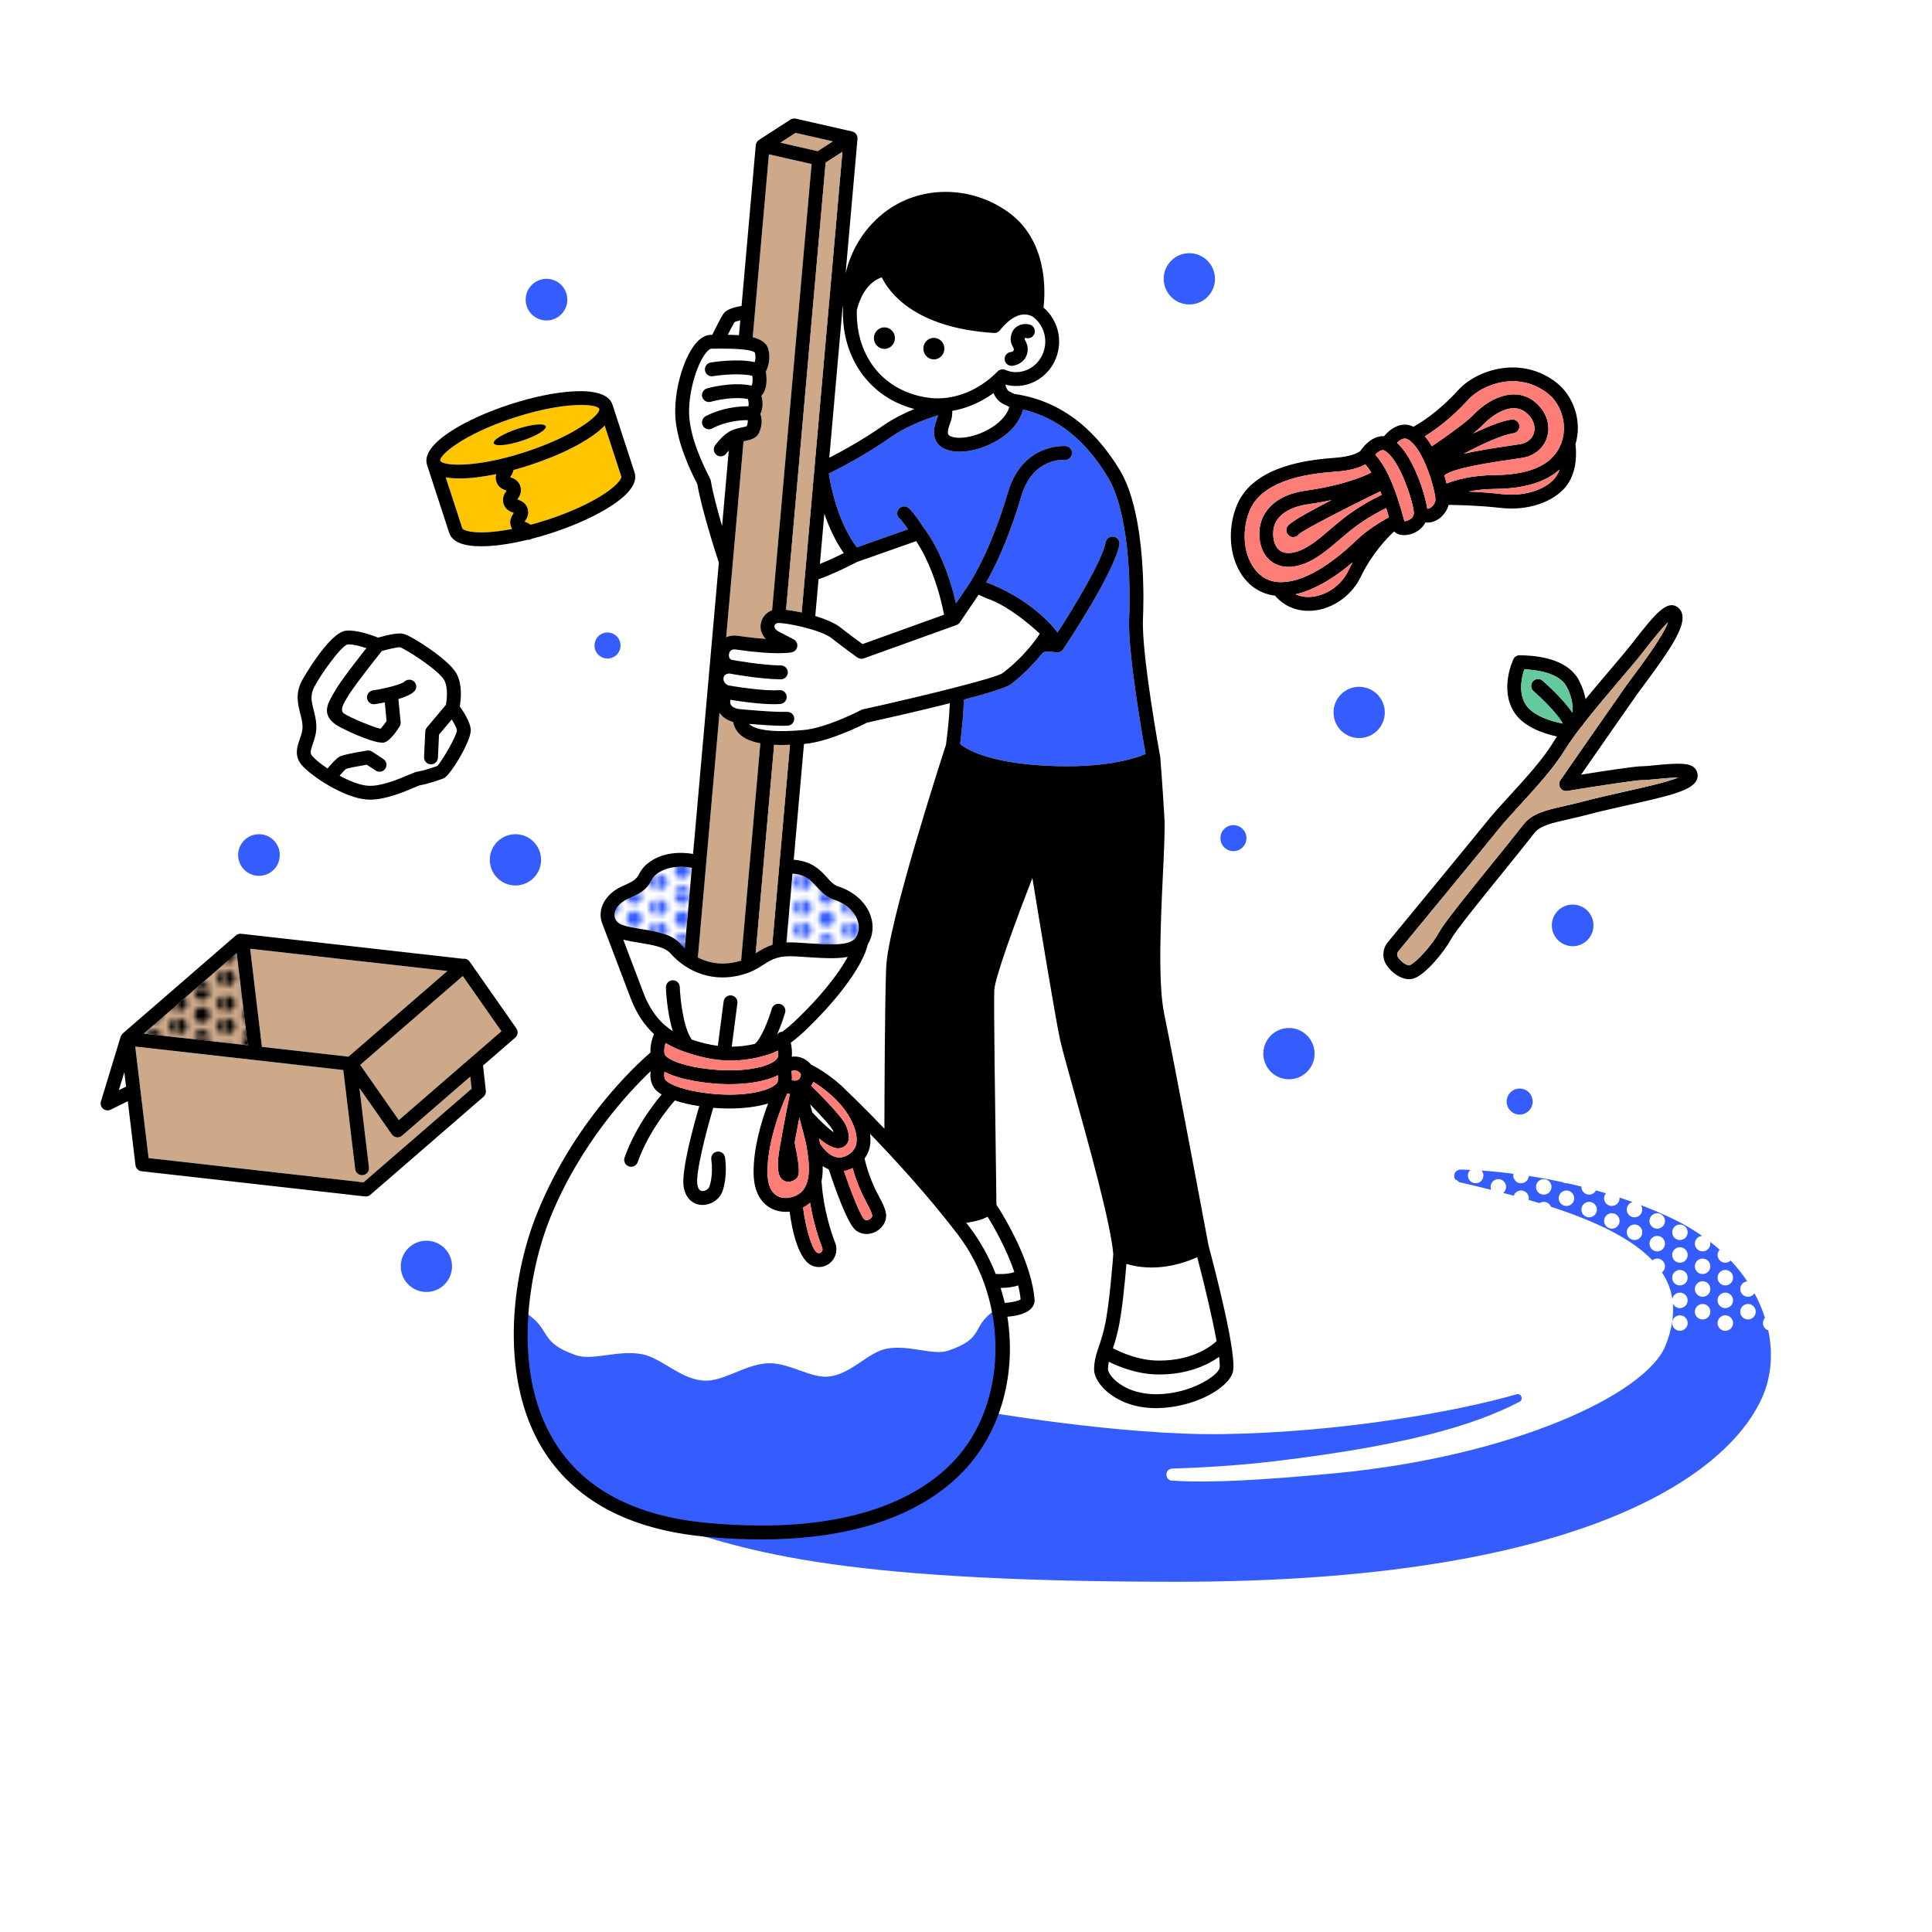 <?xml version="1.0" encoding="UTF-8"?>
<svg xmlns="http://www.w3.org/2000/svg" width="295" height="295" xmlns:xlink="http://www.w3.org/1999/xlink" viewBox="0 0 295 295">
  <defs>
    <style>
      .cls-1 {
        fill: url(#_新規パターンスウォッチ_3);
      }

      .cls-1, .cls-2, .cls-3, .cls-4, .cls-5, .cls-6, .cls-7, .cls-8, .cls-9, .cls-10 {
        stroke-width: 0px;
      }

      .cls-2 {
        fill: url(#_新規パターンスウォッチ_2);
      }

      .cls-3 {
        fill: #cda98a;
      }

      .cls-4 {
        fill: none;
      }

      .cls-5 {
        fill: #ffc600;
      }

      .cls-6 {
        fill: #fe7d76;
      }

      .cls-7 {
        fill: #000;
      }

      .cls-8 {
        fill: #355cfc;
      }

      .cls-9 {
        fill: #64c99c;
      }

      .cls-10 {
        fill: #fff;
      }
    </style>
    <pattern id="_新規パターンスウォッチ_2" data-name="新規パターンスウォッチ 2" x="0" y="0" width="8.504" height="8.504" patternTransform="translate(-5803.922 -2386.43) scale(.815)" patternUnits="userSpaceOnUse" viewBox="0 0 8.504 8.504">
      <g>
        <rect class="cls-4" y="0" width="8.504" height="8.504"/>
        <path class="cls-8" d="M8.504,7.83c.801,0,1.451-.65,1.451-1.451s-.65-1.451-1.451-1.451-1.451.65-1.451,1.451.65,1.451,1.451,1.451Z"/>
        <path class="cls-8" d="M4.252,9.956c.801,0,1.451-.65,1.451-1.451s-.65-1.451-1.451-1.451-1.451.65-1.451,1.451.65,1.451,1.451,1.451Z"/>
        <path class="cls-8" d="M-0,7.83c.801,0,1.451-.65,1.451-1.451S.801,4.927-0,4.927s-1.451.65-1.451,1.451S-.802,7.83-0,7.83Z"/>
        <path class="cls-8" d="M8.504,3.578c.801,0,1.451-.65,1.451-1.451s-.65-1.451-1.451-1.451-1.451.65-1.451,1.451.65,1.451,1.451,1.451Z"/>
        <path class="cls-8" d="M4.252,5.704c.801,0,1.451-.65,1.451-1.451s-.65-1.451-1.451-1.451-1.451.65-1.451,1.451.65,1.451,1.451,1.451Z"/>
        <path class="cls-8" d="M-0,3.578c.801,0,1.451-.65,1.451-1.451S.801.675-0.0.675s-1.451.65-1.451,1.451S-.802,3.578-0,3.578Z"/>
        <path class="cls-8" d="M4.252,1.452C5.053,1.452,5.703.802,5.703 0s-.65-1.451-1.451-1.451S2.8-.801,2.8 0s.65,1.451,1.451,1.451Z"/>
      </g>
    </pattern>
    <pattern id="_新規パターンスウォッチ_3" data-name="新規パターンスウォッチ 3" x="0" y="0" width="8.504" height="8.504" patternTransform="translate(-5803.922 -2386.43) scale(.815)" patternUnits="userSpaceOnUse" viewBox="0 0 8.504 8.504">
      <g>
        <rect class="cls-4" width="8.504" height="8.504"/>
        <path class="cls-7" d="M8.504,7.83c.801,0,1.451-.65,1.451-1.451s-.65-1.451-1.451-1.451-1.451.65-1.451,1.451.65,1.451,1.451,1.451Z"/>
        <path class="cls-7" d="M4.252,9.956c.801,0,1.451-.65,1.451-1.451s-.65-1.451-1.451-1.451-1.451.65-1.451,1.451.65,1.451,1.451,1.451Z"/>
        <path class="cls-7" d="M-0,7.83c.801,0,1.451-.65,1.451-1.451S.801,4.927-0,4.927s-1.451.65-1.451,1.451S-.802,7.83-0,7.83Z"/>
        <path class="cls-7" d="M8.504,3.578c.801,0,1.451-.65,1.451-1.451s-.65-1.451-1.451-1.451-1.451.65-1.451,1.451.65,1.451,1.451,1.451Z"/>
        <path class="cls-7" d="M4.252,5.704c.801,0,1.451-.65,1.451-1.451s-.65-1.451-1.451-1.451-1.451.65-1.451,1.451.65,1.451,1.451,1.451Z"/>
        <path class="cls-7" d="M-0,3.578c.801,0,1.451-.65,1.451-1.451S.801.675-0.0.675s-1.451.65-1.451,1.451S-.802,3.578-0,3.578Z"/>
        <path class="cls-7" d="M4.252,1.452C5.053,1.452,5.703.802,5.703 0s-.65-1.451-1.451-1.451S2.8-.801,2.8 0s.65,1.451,1.451,1.451Z"/>
      </g>
    </pattern>
  </defs>
  <g id="illust">
    <g>
      <path class="cls-10" d="M149.89,90.115l-3.323,4.917c-.126.186-.308.328-.519.404l-14.16,5.096c-.33.119-.695.067-.978-.137-.1-.072-2.467-1.778-3.906-2.933-1.632-1.312-7.295-2.479-8.318-2.316-.204.032-.4.234-.436.45-.069.413.49.758.734.888,1.082.575,2.182,1.133,2.185,1.135.401.203.629.637.571,1.083s-.392.805-.831.898c-.239.051-2.505.466-8.584-.427-.686-.1-.927.289-1.006.635-.06.261-.05.786.39.942.665.121,4.668.831,7.535.861.585.006,1.054.485,1.048,1.07-.006.581-.479,1.048-1.059,1.048h-.011c-3.043-.032-7.097-.749-7.876-.892-.416.034-.883.213-.883.846,0,.567.525.875.716.969.801.137,5.546.923,7.789.724.576-.059,1.098.376,1.151.959.053.583-.376,1.098-.959,1.151-.305.028-.645.04-1.01.04-2.166,0-5.177-.436-6.628-.669-.044.219-.051.47.05.709.224.534,1.143.703,1.448.72.011.001.022.004.033.005.006.001.012-.002.018-.002.051.005,5.093.493,7.095.403.588-.016,1.081.423,1.109,1.007.028.584-.423,1.081-1.007,1.109-.204.01-.436.014-.686.014-1.513,0-3.732-.164-5.203-.288.123.133.283.263.5.376,1.372.714,4.005.903,7.818.562,3.536-.316,8.763-3.039,8.816-3.067.083-.043.172-.076.263-.096,9.606-2.125,20.192-4.766,21.277-5.507,3.568-2.684,6.16-6.685,6.193-6.737l-9.345-5.975c-.005.008-.005.017-.011.025Z"/>
      <path class="cls-10" d="M123.693,168.615c1.736,1.779,3.29,3.51,3.522,4.045.037.084.068.162.096.234-.831-.557-2.129-1.756-3.286-3.065-.113-.415-.225-.824-.332-1.214Z"/>
      <path class="cls-10" d="M125.19,86.112l.679-7.681c.672,1.963,1.621,4.097,2.97,6.027-.935.464-2.325,1.126-3.65,1.654Z"/>
      <path class="cls-10" d="M121.008,133.391c1.977.138,2.791,1.014,3.711,2.028.669.738,1.428,1.575,2.63,1.954,1.75.553,3.091,1.73,3.586,3.15.33.947.23,1.886-.282,2.644-.869,1.288-3.662,1.102-7.894.823l-1.037-.068c-.608-.039-1.151-.041-1.644-.016l.93-10.516Z"/>
      <path class="cls-10" d="M112.159,49.185c.151-.084.483-.182.876-.267l-.201,2.267c-.541-.039-1.115-.058-1.705-.067.413-.817.834-1.623,1.03-1.933Z"/>
      <path class="cls-10" d="M108.546,73.467c-.033-.204-.095-.326-.353-.842-.718-1.435-2.904-5.801-2.975-9.543-.07-3.708,1.425-8.056,2.809-9.466.288-.294.487-.372.558-.372.239,0,.515-.003.816-.007,3.557-.04,5.543.185,5.877.637.135.571.07,1.06-.035,1.42-2.616-.583-6.266-.019-6.722.057-.577.095-.968.639-.874,1.216.095.577.638.969,1.216.874,1.124-.184,4.179-.507,6.02-.056.07.576.05,1.195-.121,1.5-2.944-.659-6.641.373-6.807.42-.563.16-.889.746-.729,1.309.133.466.557.77,1.019.77.096,0,.193-.013.29-.041.951-.271,3.673-.821,5.662-.412.097.332.169.762.079,1.1-3.881-.003-6.455,1.48-6.568,1.546-.504.296-.672.946-.376,1.45.197.335.551.522.914.522.182,0,.367-.047.536-.146.022-.013,2.134-1.236,5.379-1.257.035.227.023.542-.142.936-.167.061-.492.131-.72.18-.455.097-.971.207-1.48.415-1.345.55-2.505,2.153-2.632,2.334-.337.477-.223,1.137.254,1.475.477.337,1.137.224,1.477-.252.093-.131.218-.29.36-.456l-1.022,11.549c-.689-2.358-1.407-5.029-1.71-6.864Z"/>
      <path class="cls-10" d="M93.92,140.213c-.003-.007-.009-.011-.012-.018-.049-.144-.078-.297-.082-.46-.017-.783.564-1.871,2.244-2.573,2.287-.956,2.866-1.759,3.386-2.71.182-.333.313-.573.651-.864,1.747-1.502,4.254-1.309,5.533-1.08l-1.086,12.273c-.234-.221-.42-.418-.544-.562-1.387-1.6-3.751-1.984-6.038-2.354-1.122-.182-2.182-.354-3.001-.655-.514-.189-.866-.524-1.033-.946-.011-.029-.019-.05-.019-.05Z"/>
      <path class="cls-10" d="M98.242,151.584c-1.212-3.21-2.296-6.062-3.076-8.107.786.202,1.635.343,2.467.478,1.913.31,3.892.631,4.775,1.651.395.455,1.239,1.32,2.494,2.092.021.013.04.026.061.038,1.336.81,3.129,1.509,5.349,1.509.731,0,1.507-.076,2.329-.247,1.917-.402,3.007-1.102,3.969-1.72,1.234-.792,2.207-1.418,4.975-1.241l1.033.068c2.826.187,5.104.336,6.829.006-1.255,2.287-3.478,5.173-6.168,7.924-1.425,1.456-2.624,2.631-3.845,3.518-.093.005-.186.003-.279.034-.232.077-.405.235-.532.423.672-1.461,1.118-2.919,1.254-3.387.163-.562-.161-1.149-.723-1.312-.56-.162-1.149.161-1.312.723-.533,1.836-1.664,4.627-2.587,5.361-1.258.291-2.437.413-3.526.42l.865-6.636c.076-.58-.334-1.112-.914-1.187-.582-.073-1.111.334-1.187.914l-.884,6.783c-1.346-.17-2.509-.483-3.456-.785l-.21-.067c-.099-.031-.205-.065-.312-.1-1.328-1.845-1.776-6.38-1.835-8.037-.021-.585-.496-1.041-1.097-1.021-.585.021-1.042.511-1.021,1.096.018.507.172,3.859,1.056,6.665-1.609-1.014-3.309-2.73-4.49-5.857Z"/>
      <path class="cls-10" d="M145.606,223.137c-5.137,5.413-15.85,11.437-37.706,9.393-11.049-1.033-18.887-5.231-23.296-12.477-6.821-11.21-3.598-26.671-.618-34.038,4.593-11.355,11.987-19.247,15.355-22.449-.15,1.328.207,2.405,1.052,3.105.192.159.41.305.638.446-1.419,1.686-4.097,5.23-5.662,9.621-.196.551.091,1.157.642,1.354.118.042.238.062.356.062.435,0,.844-.271.998-.704,1.601-4.494,4.554-8.136,5.679-9.421,1.22.413,2.554.687,3.73.866-.813,2.762-2.81,9.937-2.377,12.381.28,1.577,1.269,2.585,2.647,2.696.08.006.161.01.241.01,1.327,0,2.605-.871,3.035-2.103.824-2.357.4-5.047.381-5.161-.094-.578-.636-.965-1.216-.875-.577.094-.969.639-.875,1.216.102.624.248,2.582-.29,4.121-.137.392-.667.72-1.107.68-.378-.03-.623-.351-.73-.954-.3-1.695,1.257-7.846,2.425-11.757.263.023.493.04.67.051.573.037,1.174.057,1.788.057,2.015,0,4.167-.219,5.92-.769-1.007,2.66-2.247,6.726-2.218,10.577.029,3.968,2.064,5.275,3.274,5.701.523.184,1.081.272,1.645.272.192,0,.384-.011.576-.032.398,2.945,1.395,7.7,3.718,8.349.006.002.078.021.084.023.224.059.45.088.675.088.741,0,1.458-.314,1.972-.887.688-.769.886-1.843.515-2.803-.651-1.689-1.786-5.128-2.064-9.185-.003-.049-.028-.09-.038-.137.167-.805.212-1.627.192-2.401.287.189.591.357.914.489.798,2.402,2.79,8.113,4.024,9.21.498.443,1.123.668,1.771.668.49,0,.993-.129,1.462-.392,1.078-.603,1.675-1.724,1.485-2.789-.144-.807-.522-1.526-1.002-2.437-.671-1.276-1.574-3.012-2.267-5.911.291-.385.516-.811.669-1.274.25-.755.303-1.597.18-2.497,3.703,3.832,8.86,9.442,13.372,15.349,7.939,10.391,7.661,25.942-.619,34.666Z"/>
      <polygon class="cls-3" points="76.561 157.464 60.895 171.035 54.997 162.599 70.662 149.029 76.561 157.464"/>
      <polygon class="cls-3" points="68.309 148.264 53.211 161.343 39.993 159.851 38.197 144.866 68.309 148.264"/>
      <polygon class="cls-3" points="36.143 145.527 37.83 159.607 21.957 157.816 36.143 145.527"/>
      <path class="cls-3" d="M72.014,166.237l-16.504,14.296-32.823-3.704-2.04-17.029,31.774,3.585,1.812,15.121c.065.538.522.933,1.05.933.042,0,.084-.003.127-.008.581-.069.995-.597.926-1.178l-1.452-12.117,4.946,7.075c.172.246.44.407.738.444.044.006.087.008.131.008.254,0,.5-.091.694-.259l10.414-9.021.207,1.852Z"/>
      <path class="cls-5" d="M77.889,72.858c.03.011.06.022.087.031.41.148,1.174.422,1.473,1.34.299.918-.156,1.59-.401,1.951-.015.023-.034.05-.052.078.031.011.062.023.089.033.41.148,1.174.423,1.473,1.342.299.918-.156,1.589-.401,1.95-.016.024-.034.051-.052.078.031.012.062.023.089.033.219.079.537.198.833.428.842-.224,1.7-.477,2.565-.759,3.423-1.115,6.511-2.524,8.693-3.968,2.339-1.547,2.631-2.488,2.591-2.61l-2.543-7.805c-2.185,2.289-6.83,4.542-11.456,6.049-.812.265-1.64.507-2.467.731-.083.451-.316.797-.469,1.022-.015.023-.034.05-.052.077Z"/>
      <path class="cls-5" d="M74.23,81.276c1.194-.054,2.541-.231,3.974-.507-.077-.125-.148-.261-.201-.424-.299-.918.156-1.59.401-1.951.016-.024.034-.051.052-.078-.031-.011-.062-.023-.089-.033-.41-.148-1.173-.423-1.472-1.341-.299-.918.156-1.59.4-1.951.016-.023.034-.049.052-.077-.03-.011-.06-.022-.086-.031-.41-.148-1.174-.422-1.473-1.34-.145-.446-.111-.833-.011-1.155-2.015.417-3.952.669-5.608.669-.776,0-1.481-.062-2.115-.177l2.545,7.813c.04.121.83.712,3.631.583Z"/>
      <path class="cls-5" d="M91.504,62.437c-.107-.329-1.076-.605-2.776-.605-2.236,0-5.739.477-10.217,1.935-7.885,2.569-11.532,5.816-11.284,6.578.247.761,5.108,1.237,12.993-1.331,7.884-2.568,11.531-5.816,11.284-6.577ZM75.391,67.686c-.166-.509,1.479-1.501,3.674-2.216,2.195-.715,4.109-.882,4.274-.373.166.509-1.479,1.501-3.674,2.216-2.195.715-4.109.882-4.274.373Z"/>
      <path class="cls-10" d="M145.24,64.126c-.039.135-.098.298-.165.483-.173.476-.494,1.361-.271,1.739.119.203.493.368,1.024.453,1.334.212,3.368-.271,5.063-1.202,1.683-.926,2.833-2.158,3.231-3.44-.14-.099-.302-.173-.511-.267-.745-.338-1.447-.759-1.9-1.874-1.938,1.408-4.104,2.338-6.309,2.718.012.42-.019.905-.162,1.39Z"/>
      <path class="cls-10" d="M141.918,60.749c3.608.446,7.5-1.063,10.414-4.037.303-.308.762-.402,1.161-.237.417.172.768.272,1.105.314,1.145.144,2.284-.179,3.208-.904.986-.773,1.611-1.901,1.762-3.178.207-1.758-.573-3.442-1.942-4.402-1.536-.751-3.206-.036-4.97,2.144-.202.249-.505.393-.824.393-.022,0-.044-0-.066-.002-12.036-.75-15.978-6.141-17.132-8.499-1.281.451-2.959,1.688-3.805,4.987-.207,7.142,4.182,12.566,11.087,13.42ZM154.381,53.746c.158-.019.379-.098.416-.35.02-.139.01-.164-.114-.389-.19-.347-.508-.928-.289-1.833.186-.769.635-1.174.979-1.379.8-.477,1.683-.278,1.852-.233.565.15.902.73.752,1.296-.148.56-.719.895-1.279.756-.072-.015-.175-.016-.228-.003-.001.008-.008.029-.016.061q-.026.109.088.318c.178.325.475.868.351,1.713-.231,1.583-1.641,2.103-2.354,2.156-.027.002-.054.003-.08.003-.549,0-1.014-.424-1.055-.981-.044-.583.394-1.092.977-1.136Z"/>
      <path class="cls-10" d="M47.892,108.406c-.318-1.246-.569-2.229.073-3.48.971-1.892,4.102-6.272,5.088-6.521.072-.008.15-.011.233-.011.698,0,1.736.266,2.658.57-1.423,1.801-4.079,5.22-4.836,6.596-.109.198-.214.384-.314.558-.784,1.378-1.673,2.939.43,4.497.631.468,5.364,2.783,7.15,2.783.163,0,.302-.019.41-.061.753-.289,1.627-1.467,2.228-2.404.129-.2.186-.438.163-.674l-.343-3.523c1.058-.318,2.019-.723,2.467-1.219.382-.423.337-1.046-.07-1.444-.409-.398-1.082-.376-1.495.017-.388.37-2.633.993-4.804,1.333-.578.091-.973.633-.883,1.21.082.522.532.896,1.045.896.054,0,.109-.004.165-.013.385-.06.911-.15,1.495-.268l.277,2.842c-.346.506-.729.992-.92,1.191-1.101-.226-4.831-1.779-5.624-2.366q-.595-.441.149-1.747c.104-.183.215-.377.329-.585.74-1.346,3.926-5.414,5.335-7.177,1.225-.355,2.498-.614,2.794-.57.819.251,5.861,3.451,6.73,4.999.62,1.105.427,2.942.259,3.791l-2.901,3.456c-.149.178-.236.4-.247.632l-.181,3.884c-.027.585.425,1.08,1.009,1.108.017 0.0.033.001.05.001.563,0,1.031-.443,1.058-1.01l.164-3.526,1.945-2.317c.399.641.75,1.312.791,1.673-.033.85-2.266,4.646-2.981,5.42-.637.251-2.518.818-2.911.852-.313.024-.626.152-1.486.518-1.501.638-4.294,1.829-6.288,1.651-1.234-.109-2.793-.738-4.25-1.524.444-.517.855-.953.97-1.035.311-.13,1.812-.422,3.176-.649l1.371.902c.487.322,1.146.187,1.467-.303.322-.489.186-1.146-.303-1.467l-1.716-1.129c-.221-.146-.489-.201-.75-.161-2.367.379-3.789.691-4.224.929-.499.272-1.276,1.139-1.832,1.807-1.046-.697-1.9-1.39-2.322-1.882-.371-.433-.314-.763.072-1.876.262-.755.588-1.694.543-2.807-.035-.875-.236-1.665-.415-2.363Z"/>
      <path class="cls-10" d="M153.413,198.948c-.177-.769-.387-1.534-.623-2.292,1.185-.011,2.052-.171,2.683-.385.17.72.301,1.435.368,2.131-.335.247-1.397.484-2.428.545Z"/>
      <path class="cls-10" d="M154.883,194.233c-.448.171-1.311.363-2.847.291-1.018-2.585-2.388-5.065-4.127-7.34-.123-.161-.247-.32-.371-.48,1.546-.198,2.585-.56,3.261-.917.965,1.56,2.893,4.907,4.083,8.446Z"/>
      <path class="cls-10" d="M186.201,208.94c-.326,1.143-4.384,3.889-9.563,3.95-3.815.01-5.842-1.598-6.544-2.306-.704-.711-.924-1.311-.92-1.49.009-.451.059-.814.132-1.166,1.554.775,4.391,1.926,7.565,1.944.04 0.0.078 0.0.117 0,4.543,0,7.549-1.55,9.155-2.695.107.864.136,1.488.059,1.762Z"/>
      <path class="cls-10" d="M185.761,204.771c-.73.693-3.537,2.982-8.773,2.982h-.105c-2.976-.018-5.693-1.231-6.948-1.887.23-.692.493-1.543.769-2.718.62-2.634,1.088-7.686,1.292-10.163.911.279,2.216.552,3.847.552,1.919,0,4.283-.379,6.966-1.572,1.214,4.629,2.338,9.457,2.952,12.806Z"/>
      <path class="cls-2" d="M121.008,133.391c1.977.138,2.791,1.014,3.711,2.028.669.738,1.428,1.575,2.63,1.954,1.75.553,3.091,1.73,3.586,3.15.33.947.23,1.886-.282,2.644-.869,1.288-3.662,1.102-7.894.823l-1.037-.068c-.608-.039-1.151-.041-1.644-.016l.93-10.516Z"/>
      <path class="cls-2" d="M93.92,140.213c-.003-.007-.009-.011-.012-.018-.049-.144-.078-.297-.082-.46-.017-.783.564-1.871,2.244-2.573,2.287-.956,2.866-1.759,3.386-2.71.182-.333.313-.573.651-.864,1.747-1.502,4.254-1.309,5.533-1.08l-1.086,12.273c-.234-.221-.42-.418-.544-.562-1.387-1.6-3.751-1.984-6.038-2.354-1.122-.182-2.182-.354-3.001-.655-.514-.189-.866-.524-1.033-.946-.011-.029-.019-.05-.019-.05Z"/>
      <path class="cls-8" d="M156.206,62.531c5.242,1.22,9.529,4.644,12.963,10.34,3.124,5.183,3.506,15.921,3.24,21.449-.242,5.015,1.922,17.505,2.515,20.807-1.589.686-6.281,2.251-15.193,1.791-9.057-.466-12.289-2.602-13.133-3.321.316-2.401.499-4.651.586-6.772,3.541-.93,6.445-1.804,7.138-2.325,1.982-1.491,3.655-3.308,4.835-4.755.393-.483,1.811-.158,2.195-.125.031.002.061.004.091.004.351,0,.681-.174.879-.469.314-.468,7.705-11.51,8.594-15.957.115-.574-.258-1.132-.831-1.247-.573-.113-1.132.258-1.247.831-.587,2.936-4.91,10.024-7.365,13.81-.384-.529-.896-1.153-1.559-1.803-3.49-3.423-7.352-5.149-9.324-5.868,2.056-3.659,3.851-8.067,5.341-13.13,1.735-5.892,6.39-5.584,6.601-5.567.583.05,1.094-.374,1.15-.955.056-.582-.372-1.099-.954-1.155-.061-.007-6.587-.538-8.829,7.079-1.597,5.423-3.542,10.054-5.783,13.766l-2.143,3.171c-1.663-7.245-4.41-10.868-4.828-11.387-.42-.655-1.695-2.596-2.433-3.187-.457-.366-1.123-.291-1.489.166s-.291,1.124.166,1.489c.218.174.731.85,1.259,1.609l-7.831,2.759c-2.948-4.006-3.976-9.35-4.263-11.269,1.589-.782,5.6-2.848,9.474-5.561,2.279-1.596,5.098-2.682,7.202-3.344-.009.042-.01.086-.022.127-.029.1-.074.221-.123.357-.312.86-.835,2.3-.105,3.538.461.782,1.308,1.277,2.516,1.47.321.051.661.076,1.016.076,1.659,0,3.639-.545,5.401-1.514,2.301-1.265,3.798-3,4.294-4.925Z"/>
      <path class="cls-3" d="M109.862,108.833c.509.773,1.338,1.201,2.081,1.407.16.866.685,1.888,1.957,2.55.604.314,1.333.549,2.198.71l-2.934,33.168c-.289.095-.603.182-.957.256-2.364.496-4.26-.004-5.651-.724l3.306-37.367Z"/>
      <path class="cls-3" d="M122.935,87.56c-0.0.001-0.0.002-0.0.003l-.526,5.951c-.862-.192-1.679-.33-2.379-.411l6.04-68.275,2.562-1.654-5.696,64.385Z"/>
      <path class="cls-3" d="M118.204,113.728c.369.018.75.03,1.155.03.4,0,.824-.011,1.26-.028l-2.701,30.534c-1.014.311-1.74.774-2.452,1.231-.025.016-.051.032-.076.049l2.814-31.815Z"/>
      <polygon class="cls-3" points="121.474 20.283 127.184 21.582 124.859 23.086 119.145 21.786 121.474 20.283"/>
      <path class="cls-3" d="M117.405,23.563l2.434.554,4.084.929-6.027,68.129c-.888.32-1.574,1.115-1.734,2.071-.141.838.133,1.646.751,2.302-1.118-.073-2.53-.215-4.278-.472-.637-.093-1.235-.003-1.752.229l1.011-11.427c0-.001 0-.002 0-.003l1.636-18.49c.072-.016.143-.034.214-.049.806-.172,1.719-.367,2.118-1.182.581-1.189.495-2.239.235-2.962.464-.887.394-1.936.17-2.762.978-1.058.816-2.836.666-3.683.32-.624.766-1.848.408-3.361-.238-1.008-1.132-1.575-2.405-1.893l2.471-27.93Z"/>
      <g>
        <path class="cls-8" d="M151.952,200.023c-3.801,2.574-1.434,4.26-7.136,6.204-2.404.82-6.085-1.003-9.601-.256-2.685.57-5.25,3.815-8.613,4.216-2.809.334-6.085-2.171-9.384-2.026-3.474.153-6.773,2.86-9.813,2.646-3.537-.249-6.407-3.449-9.322-4.023-3.667-.722-7.547,1.042-10.159.137-5.792-2.008-3.583-3.834-7.689-6.488,0,0-7.576,34.065,34.807,33.567,43.902-.516,36.908-33.976,36.908-33.976Z"/>
        <circle class="cls-8" cx="78.704" cy="131.29" r="3.914"/>
        <circle class="cls-8" cx="207.533" cy="108.784" r="3.914"/>
        <circle class="cls-8" cx="65.108" cy="193.357" r="3.914"/>
        <circle class="cls-8" cx="196.812" cy="160.883" r="3.914"/>
        <circle class="cls-8" cx="83.445" cy="45.753" r="3.179"/>
        <circle class="cls-8" cx="39.543" cy="130.555" r="3.179"/>
        <circle class="cls-8" cx="240.132" cy="141.298" r="3.179"/>
        <circle class="cls-8" cx="181.601" cy="42.574" r="3.914"/>
        <circle class="cls-8" cx="92.762" cy="98.563" r="1.986"/>
        <circle class="cls-8" cx="188.334" cy="127.978" r="1.986"/>
        <circle class="cls-8" cx="232.041" cy="168.201" r="1.986"/>
        <path class="cls-8" d="M269.186,202.02c0-.306.119-.583.31-.793-.401-1.265-.935-2.524-1.604-3.758-.211.322-.574.535-.988.535h-0c-.653,0-1.183-.529-1.183-1.183,0-.615.472-1.115,1.072-1.172-.731-1.095-1.572-2.16-2.529-3.181-.213.208-.504.337-.825.337-.653,0-1.183-.529-1.183-1.183,0,0,0-0,0-0,0-.311.122-.591.319-.802-.465-.415-.95-.821-1.457-1.215.023.092.038.186.038.285,0,.653-.529,1.183-1.183,1.183h-0c-.653,0-1.183-.529-1.183-1.183,0-.634.5-1.147,1.126-1.177-1.376-.963-2.889-1.85-4.541-2.64-1.579-.755-3.197-1.435-4.832-2.06.136.192.217.426.217.679,0,0,0,0,0,0,0,.653-.529,1.183-1.183,1.183s-1.183-.529-1.183-1.183c0,0,0-0,0-0,0-.556.386-1.02.904-1.146-.669-.242-1.341-.472-2.014-.694.003.036.011.071.011.107,0,.653-.529,1.183-1.183,1.183h-0c-.653,0-1.183-.529-1.183-1.183,0-.29.108-.552.282-.758-.506-.151-1.011-.295-1.517-.436-.196.381-.589.644-1.047.644-.653,0-1.183-.529-1.183-1.183,0-.017.004-.033.005-.049-.727-.181-1.45-.352-2.17-.513-.039.004-.077.012-.118.012h-0c-.224,0-.432-.066-.61-.174-1.752-.375-3.472-.687-5.143-.946-.033.623-.544,1.12-1.176,1.12h-0c-.653,0-1.183-.529-1.183-1.183,0-.092.013-.181.033-.267-1.703-.219-3.341-.383-4.879-.49.173.206.281.468.281.757,0,.653-.529,1.183-1.183,1.183h-0c-.653,0-1.183-.529-1.183-1.183,0-.339.144-.642.372-.858-.502-.024-.996-.043-1.472-.055-.167-.004-.309.034-.435.09-.079.065-.164.122-.258.165-.334.321-.398.876-.144,1.265.232.071.432.209.579.395.007.002.011.006.018.008,1.69.386,3.318.777,4.896,1.174-.057-.139-.09-.291-.09-.451,0-.653.529-1.183,1.183-1.183s1.183.529,1.183,1.183c0,.373-.176.702-.446.919.545.143,1.085.286,1.615.43.16-.464.596-.799,1.114-.799h0c.653,0,1.183.53,1.183,1.183,0,.088-.011.173-.029.255.561.163,1.115.327,1.657.493.188-.125.412-.198.654-.198.5,0,.925.312,1.098.75,7.088,2.304,12.382,4.916,15.488,8.179.203-.164.458-.266.739-.266h0c.653,0,1.183.53,1.183,1.183,0,.378-.18.71-.455.926.821,1.253,1.352,2.598,1.578,4.049.104-.546.583-.96,1.16-.96.653,0,1.183.529,1.183,1.183,0,0,0,0,0,0,0,.653-.529,1.183-1.183,1.183-.479,0-.89-.287-1.076-.697.165,1.934-.184,4.05-1.109,6.389-2.946,7.45-23.337,16.932-50.301,19.507-11.29,1.078-19.421,1.525-25.059,1.144-1.165-.079-1.137-1.799.029-1.836,4.597-.148,10.185-.472,15.816-1.149,19.537-2.349,30.169-5.37,37.215-9.065.655-.343.251-1.34-.459-1.135-9.178,2.653-26.782,5.804-44.818,6.079-15.812.242-37.466-3.603-37.466-3.603l-49.728,16.702c13.685,4.372,25.744,9.449,80.216,9.449,60.45,0,83.739-15.718,89.294-28.128,1.378-3.078,1.696-6.651.938-10.257-.471-.156-.813-.595-.813-1.118ZM235.718,182.412c-.653,0-1.183-.529-1.183-1.183s.529-1.183,1.183-1.183,1.183.529,1.183,1.183-.529,1.183-1.183,1.183ZM239.184,184.145h-0c-.653,0-1.183-.529-1.183-1.183s.529-1.183,1.183-1.183h0c.653,0,1.183.53,1.183,1.183s-.529,1.183-1.183,1.183ZM242.648,185.877c-.653,0-1.183-.529-1.183-1.183,0,0,0-0,0-0,0-.653.53-1.183,1.183-1.183s1.183.529,1.183,1.183c0,0,0,0,0,0,0,.653-.529,1.183-1.183,1.183ZM246.114,187.61h-0c-.653,0-1.183-.529-1.183-1.183s.529-1.183,1.183-1.183h0c.653,0,1.183.53,1.183,1.183s-.529,1.183-1.183,1.183ZM249.579,189.342c-.653,0-1.183-.529-1.183-1.183s.529-1.183,1.183-1.183,1.183.529,1.183,1.183-.529,1.183-1.183,1.183ZM256.509,203.203c-.653,0-1.183-.529-1.183-1.183s.529-1.183,1.183-1.183,1.183.529,1.183,1.183-.529,1.183-1.183,1.183ZM253.044,191.075h-0c-.653,0-1.183-.529-1.183-1.183s.529-1.183,1.183-1.183h0c.653,0,1.183.53,1.183,1.183s-.529,1.183-1.183,1.183ZM253.044,187.61h-0c-.653,0-1.183-.529-1.183-1.183s.529-1.183,1.183-1.183h0c.653,0,1.183.53,1.183,1.183s-.529,1.183-1.183,1.183ZM256.509,196.273c-.653,0-1.183-.529-1.183-1.183s.529-1.183,1.183-1.183,1.183.529,1.183,1.183-.529,1.183-1.183,1.183ZM256.509,192.807c-.653,0-1.183-.529-1.183-1.183,0,0,0-0,0-0,0-.653.53-1.183,1.183-1.183s1.183.529,1.183,1.183c0,0,0,0,0,0,0,.653-.529,1.183-1.183,1.183ZM256.509,189.342c-.653,0-1.183-.529-1.183-1.183s.529-1.183,1.183-1.183,1.183.529,1.183,1.183-.529,1.183-1.183,1.183ZM259.974,201.47h-0c-.653,0-1.183-.529-1.183-1.183s.529-1.183,1.183-1.183h0c.653,0,1.183.53,1.183,1.183s-.529,1.183-1.183,1.183ZM259.974,198.005h-0c-.653,0-1.183-.529-1.183-1.183s.529-1.183,1.183-1.183h0c.653,0,1.183.53,1.183,1.183s-.529,1.183-1.183,1.183ZM259.974,194.54h-0c-.653,0-1.183-.529-1.183-1.183s.529-1.183,1.183-1.183h0c.653,0,1.183.53,1.183,1.183s-.529,1.183-1.183,1.183ZM263.439,203.203c-.653,0-1.183-.529-1.183-1.183s.529-1.183,1.183-1.183,1.183.529,1.183,1.183-.529,1.183-1.183,1.183ZM263.439,199.738c-.653,0-1.183-.529-1.183-1.183,0,0,0-0,0-0,0-.653.53-1.183,1.183-1.183s1.183.529,1.183,1.183c0,0,0,0,0,0,0,.653-.529,1.183-1.183,1.183ZM263.439,196.273c-.653,0-1.183-.529-1.183-1.183s.529-1.183,1.183-1.183,1.183.529,1.183,1.183-.529,1.183-1.183,1.183ZM266.904,201.47h-0c-.653,0-1.183-.529-1.183-1.183s.529-1.183,1.183-1.183h0c.653,0,1.183.53,1.183,1.183s-.529,1.183-1.183,1.183Z"/>
      </g>
      <g>
        <path class="cls-7" d="M68.584,81.349c.447,1.371,2.086,2.064,4.879,2.064.276,0,.564-.007.863-.02,1.837-.084,3.989-.425,6.268-.979.022.001.043.01.065.01.109,0,.219-.017.328-.052.068-.022.119-.067.179-.101,1.012-.259,2.042-.555,3.082-.894,3.599-1.172,6.869-2.669,9.205-4.215,2.772-1.833,3.928-3.527,3.436-5.034l-3.369-10.344c-0-.001-.001-.002-.001-.003l-0-0c-1.038-3.186-8.847-2.249-15.664-.028-6.816,2.22-13.68,6.062-12.642,9.248l3.371,10.348ZM74.23,81.276c-2.801.129-3.592-.462-3.631-.583l-2.545-7.813c.633.115,1.338.177,2.115.177,1.656,0,3.593-.251,5.608-.669-.1.323-.134.709.011,1.155.299.918,1.063,1.193,1.473,1.34.026.009.056.02.086.031-.018.028-.036.054-.052.077-.244.361-.7,1.033-.4,1.951.299.918,1.062,1.193,1.472,1.341.027.01.058.021.089.033-.018.028-.037.055-.052.078-.245.36-.7,1.032-.401,1.951.053.163.124.298.201.424-1.433.277-2.78.453-3.974.507ZM94.875,72.785c.039.121-.252,1.062-2.591,2.61-2.182,1.444-5.27,2.853-8.693,3.968-.865.282-1.723.535-2.565.759-.296-.23-.614-.349-.833-.428-.027-.01-.058-.021-.089-.033.018-.028.037-.054.052-.078.244-.361.7-1.033.401-1.95-.299-.919-1.062-1.195-1.473-1.342-.027-.01-.058-.021-.089-.033.018-.028.037-.054.052-.078.245-.361.7-1.033.401-1.951-.299-.918-1.063-1.193-1.473-1.34-.026-.009-.057-.02-.087-.031.018-.027.036-.054.052-.077.152-.225.386-.571.469-1.022.828-.223,1.655-.466,2.467-.731,4.626-1.507,9.271-3.761,11.456-6.049l2.543,7.805ZM78.511,63.768c4.478-1.459,7.981-1.935,10.217-1.935,1.701,0,2.669.276,2.776.605.247.762-3.4,4.009-11.284,6.577-7.885,2.568-12.746,2.092-12.993,1.331-.248-.762,3.399-4.009,11.284-6.578Z"/>
        <path class="cls-7" d="M79.666,67.312c2.195-.715,3.84-1.707,3.674-2.216-.166-.509-2.079-.342-4.274.373-2.195.715-3.84,1.707-3.674,2.216s2.079.342,4.274-.373Z"/>
        <path class="cls-7" d="M142.523,54.876c.886.039,1.636-.665,1.675-1.572.038-.908-.649-1.675-1.535-1.715-.886-.039-1.636.665-1.675,1.572-.038.908.649,1.675,1.535,1.715Z"/>
        <path class="cls-7" d="M136.648,51.701c.038-.908-.649-1.675-1.535-1.715s-1.636.665-1.675,1.572c-.038.908.649,1.675,1.535,1.715s1.636-.665,1.675-1.572Z"/>
        <path class="cls-7" d="M154.459,55.862c.027,0,.053-.001.08-.003.713-.053,2.123-.573,2.354-2.156.124-.844-.173-1.388-.351-1.713q-.114-.209-.088-.318c.008-.032.015-.052.016-.061.052-.013.156-.013.228.003.56.139,1.131-.196,1.279-.756.15-.565-.187-1.146-.752-1.296-.169-.045-1.052-.244-1.852.233-.344.204-.792.61-.979,1.379-.219.905.099,1.486.289,1.833.123.225.134.25.114.389-.037.252-.258.331-.416.35-.583.044-1.021.552-.977,1.136.042.557.506.981,1.055.981Z"/>
        <path class="cls-7" d="M46.083,116.831c1.393,1.625,6.307,4.933,9.835,5.244.192.017.387.025.585.025,2.402-0,5.175-1.18,6.72-1.837.349-.149.743-.316.89-.362.851-.097,3.162-.845,3.674-1.078.984-.447,4.277-5.838,4.093-7.495-.129-1.161-1.138-2.711-1.681-3.473.185-1.027.442-3.334-.525-5.058-1.189-2.119-6.906-5.775-8.113-6.029-.9-.193-2.767.285-3.822.592-.933-.369-3.326-1.23-4.911-1.06-2.617.283-6.708,7.587-6.746,7.661-1.007,1.964-.6,3.562-.24,4.971.167.654.324,1.272.351,1.923.028.712-.193,1.351-.428,2.027-.393,1.134-.883,2.545.321,3.95ZM47.892,108.406c-.318-1.246-.569-2.229.073-3.48.971-1.892,4.102-6.272,5.088-6.521.072-.008.15-.011.233-.011.698,0,1.736.266,2.658.57-1.423,1.801-4.079,5.22-4.836,6.596-.109.198-.214.384-.314.558-.784,1.378-1.673,2.939.43,4.497.631.468,5.364,2.783,7.15,2.783.163,0,.302-.019.41-.061.753-.289,1.627-1.467,2.228-2.404.129-.2.186-.438.163-.674l-.343-3.523c1.058-.318,2.019-.723,2.467-1.219.382-.423.337-1.046-.07-1.444-.409-.398-1.082-.376-1.495.017-.388.37-2.633.993-4.804,1.333-.578.091-.973.633-.883,1.21.082.522.532.896,1.045.896.054,0,.109-.004.165-.013.385-.06.911-.15,1.495-.268l.277,2.842c-.346.506-.729.992-.92,1.191-1.101-.226-4.831-1.779-5.624-2.366q-.595-.441.149-1.747c.104-.183.215-.377.329-.585.74-1.346,3.926-5.414,5.335-7.177,1.225-.355,2.498-.614,2.794-.57.819.251,5.861,3.451,6.73,4.999.62,1.105.427,2.942.259,3.791l-2.901,3.456c-.149.178-.236.4-.247.632l-.181,3.884c-.027.585.425,1.08,1.009,1.108.017 0.0.033.001.05.001.563,0,1.031-.443,1.058-1.01l.164-3.526,1.945-2.317c.399.641.75,1.312.791,1.673-.033.85-2.266,4.646-2.981,5.42-.637.251-2.518.818-2.911.852-.313.024-.626.152-1.486.518-1.501.638-4.294,1.829-6.288,1.651-1.234-.109-2.793-.738-4.25-1.524.444-.517.855-.953.97-1.035.311-.13,1.812-.422,3.176-.649l1.371.902c.487.322,1.146.187,1.467-.303.322-.489.186-1.146-.303-1.467l-1.716-1.129c-.221-.146-.489-.201-.75-.161-2.367.379-3.789.691-4.224.929-.499.272-1.276,1.139-1.832,1.807-1.046-.697-1.9-1.39-2.322-1.882-.371-.433-.314-.763.072-1.876.262-.755.588-1.694.543-2.807-.035-.875-.236-1.665-.415-2.363Z"/>
        <path class="cls-7" d="M177.768,154.84c-.987-4.762-.533-14.334-.202-21.322.176-3.705.328-6.905.232-8.584-.269-4.746-.63-9.25-.634-9.295-.001-.015-.01-.027-.012-.042-.003-.022.002-.043-.002-.065-.029-.156-2.888-15.673-2.626-21.11.077-1.589.628-15.726-3.542-22.644-4.098-6.8-9.499-10.68-16.108-11.63-.138-.071-.27-.132-.39-.186-.493-.223-.777-.362-.969-1.242.279.078.551.139.823.172,1.707.212,3.404-.265,4.775-1.339,1.433-1.123,2.341-2.756,2.559-4.597.274-2.321-.655-4.557-2.337-5.996.273-2.3.712-10.247-5.439-14.613-5.832-4.139-13.643-4.056-18.997.203-3.254,2.589-5.02,5.956-5.784,9.188l1.817-20.543c.006-.072-.003-.143-.011-.213-.002-.019.002-.038-.002-.058-0-.002-.001-.003-.002-.005-.052-.297-.228-.564-.494-.724-.104-.062-.216-.099-.33-.123l-8.584-1.954c-.279-.062-.57-.012-.81.143l-4.818,3.11c-.007.005-.012.012-.019.016-.01.007-.021.011-.03.018-.066.048-.125.104-.177.165-.011.013-.019.028-.03.042-.047.06-.086.123-.119.191-.012.025-.023.05-.033.075-.026.068-.045.138-.058.211-.003.02-.009.039-.012.059-.001.007-.003.013-.004.02l-2.172,24.555c-1.099.17-2.284.504-2.755,1.171-.379.536-1.327,2.439-1.716,3.231-.057 0-.119.001-.173.001-.718,0-1.415.339-2.07,1.007-1.96,1.998-3.492,6.927-3.415,10.99.08,4.222,2.428,8.911,3.199,10.452.077.154.138.274.177.355.658,3.857,2.869,10.709,3.287,11.986l-3.934,44.471c-1.702-.279-4.773-.409-7.102,1.595-.63.542-.906,1.048-1.129,1.454-.313.573-.561,1.026-2.344,1.772-2.227.931-3.586,2.683-3.545,4.573.009.41.094.799.229,1.166.003.008.001.017.004.025,0,0,.008.021.014.036.142.37,1.987,5.186,4.305,11.325.968,2.563,2.26,4.321,3.598,5.561-.331.802-.595,1.833-.533,2.814-2.21,1.899-11.664,10.573-17.302,24.513-4.192,10.365-5.58,25.496.772,35.934,4.776,7.849,13.156,12.386,24.909,13.485,3.043.284,5.88.415,8.526.415,17.096,0,26.185-5.477,30.914-10.459,5.797-6.108,8.038-14.975,6.673-23.546,1.526-.112,3.892-.564,4.152-2.295.011-.078.015-.157.009-.235-.099-1.337-.398-2.724-.805-4.089-0-.001-.001-.002-.001-.004-1.441-4.822-4.289-9.354-5.026-10.48-.008-.907-.04-3.243-.082-6.285-.124-9.051-.334-24.201-.247-26.45.07-1.846,3.143-10.275,5.82-17.145,1.145,7.011,3.531,21.483,4.22,24.656.279,1.281,1.076,4.139,2.085,7.759,2.253,8.082,5.651,20.272,6.047,25.013-.062.844-.604,8.019-1.346,11.169-.332,1.414-.649,2.341-.902,3.085-.025.072-.048.14-.071.21-.032.08-.069.158-.081.241-.29.874-.506,1.665-.531,2.849-.019.92.54,2.023,1.534,3.026.881.889,3.398,2.935,7.897,2.935.059,0,.119-0.0.178-.001,5.655-.067,10.866-3.004,11.575-5.487.701-2.454-2.64-15.342-3.699-19.301-.169-.901-5.269-28.133-6.772-35.381ZM156.206,62.531c5.242,1.22,9.529,4.644,12.963,10.34,3.124,5.183,3.506,15.921,3.24,21.449-.242,5.015,1.922,17.505,2.515,20.807-1.589.686-6.281,2.251-15.193,1.791-9.057-.466-12.289-2.602-13.133-3.321.316-2.401.499-4.651.586-6.772,3.541-.93,6.445-1.804,7.138-2.325,1.982-1.491,3.655-3.308,4.835-4.755.393-.483,1.811-.158,2.195-.125.031.002.061.004.091.004.351,0,.681-.174.879-.469.314-.468,7.705-11.51,8.594-15.957.115-.574-.258-1.132-.831-1.247-.573-.113-1.132.258-1.247.831-.587,2.936-4.91,10.024-7.365,13.81-.384-.529-.896-1.153-1.559-1.803-3.49-3.423-7.352-5.149-9.324-5.868,2.056-3.659,3.851-8.067,5.341-13.13,1.735-5.892,6.39-5.584,6.601-5.567.583.05,1.094-.374,1.15-.955.056-.582-.372-1.099-.954-1.155-.061-.007-6.587-.538-8.829,7.079-1.597,5.423-3.542,10.054-5.783,13.766l-2.143,3.171c-1.663-7.245-4.41-10.868-4.828-11.387-.42-.655-1.695-2.596-2.433-3.187-.457-.366-1.123-.291-1.489.166s-.291,1.124.166,1.489c.218.174.731.85,1.259,1.609l-7.831,2.759c-2.948-4.006-3.976-9.35-4.263-11.269,1.589-.782,5.6-2.848,9.474-5.561,2.279-1.596,5.098-2.682,7.202-3.344-.009.042-.01.086-.022.127-.029.1-.074.221-.123.357-.312.86-.835,2.3-.105,3.538.461.782,1.308,1.277,2.516,1.47.321.051.661.076,1.016.076,1.659,0,3.639-.545,5.401-1.514,2.301-1.265,3.798-3,4.294-4.925ZM144.441,113.728c-.624,1.915-8.857,27.284-9.127,33.949-.211,5.211-.26,18.878-.272,24.665-3.344-3.49-5.705-5.729-5.755-5.776-0-0-0-0-.001-0-2.457-2.531-5.268-3.936-5.478-4.038-.042-.051-.071-.11-.117-.158-.932-.946-1.952-1.132-2.791-1.018.079-.757-.025-1.538-.153-2.139,1.469-1.075,2.773-2.395,4.046-3.697,3.258-3.331,6.956-8.026,7.726-11.352.78-1.275.937-2.841.416-4.338-.714-2.048-2.563-3.72-4.948-4.473-.656-.207-1.117-.715-1.699-1.357-.976-1.076-2.283-2.513-5.093-2.72l1.564-17.683c.043-.004.082-.006.125-.01,3.673-.328,8.607-2.786,9.484-3.235,2.536-.562,7.87-1.763,12.665-2.971-.096,1.988-.284,4.101-.592,6.352ZM101.746,165.039c-.349-.289-.36-.864-.279-1.382,2.61,1.37,6.757,1.745,8.11,1.833.574.037,1.175.057,1.79.057,2.641,0,5.52-.374,7.425-1.38.045.52.016.984-.143,1.191-.821,1.065-4.233,2.031-8.934,1.728-3.624-.235-6.752-1.038-7.969-2.047ZM105.305,160.857l.204.065c1.288.411,2.934.838,4.88.973 0,0,.001 0.0.001 0.0.008.001.015.001.022.002.039.004.078.008.116.008.005,0,.01-.003.015-.003.352.022.707.041,1.079.041,1.323,0,2.771-.155,4.322-.533.025-.006.049-.013.074-.021.424-.105.851-.218,1.291-.359.517-.166,1.004-.382,1.479-.617.051.549.021,1.029-.139,1.236-.821,1.065-4.234,2.033-8.935,1.728-3.623-.234-6.752-1.038-7.969-2.046-.46-.381-.347-1.295-.113-2.074,1.421.887,2.758,1.313,3.673,1.602ZM123.693,168.615c1.736,1.779,3.29,3.51,3.522,4.045.037.084.068.162.096.234-.831-.557-2.129-1.756-3.286-3.065-.113-.415-.225-.824-.332-1.214ZM122.248,164.321c-.084.307-.326.579-.576.645-.218.058-.507.029-.76-.019.038-.479.007-.964-.055-1.404.288-.134.788-.231,1.326.315.131.133.097.347.065.463ZM120.212,166.963c.116.029.247.057.391.083-.427,2.126-1.655,8.314-1.772,9.759-.139,1.713-.045,2.959.86,3.472.154.087.391.183.691.183.296,0,.654-.093,1.054-.379.706-.504.78-1.294-.082-5.554l-.015-.078c.204-1.144.462-2.502.713-3.799.525,1.942,1.018,3.85,1.113,4.497l.063.411c.25,1.589.716,4.546-.649,6.218-.685.839-2.268,1.44-3.533.993-1.518-.534-1.849-2.317-1.859-3.718-.036-4.918,2.287-10.454,3.025-12.088ZM123.693,183.653c.495,3.029,1.325,5.508,1.857,6.886.124.322-.058.561-.117.627-.082.092-.262.234-.58.15-.75-.209-1.779-3.47-2.232-6.932.388-.202.749-.446,1.072-.732ZM125.055,173.829c.997.831,2.047,1.494,2.883,1.51h.037c.475,0,.906-.181,1.216-.512.587-.625.577-1.61-.031-3.011-.554-1.276-3.743-4.506-5.29-6.029.126-.188.233-.39.317-.604,1.58.993,4.198,2.929,5.638,5.596.887,1.643,1.185,3.125.838,4.171-.227.683-.724,1.195-1.521,1.565-2.022.935-3.564-1.318-3.919-1.899-.039-.213-.095-.478-.167-.789ZM130.034,178.438c.054-.025.103-.055.156-.081.711,2.577,1.558,4.203,2.206,5.433.409.777.705,1.339.791,1.822.025.143-.143.406-.433.569-.144.079-.509.241-.789-.009-.559-.528-1.947-3.99-3.107-7.366.381-.066.773-.18,1.177-.368ZM109.862,108.833c.509.773,1.338,1.201,2.081,1.407.16.866.685,1.888,1.957,2.55.604.314,1.333.549,2.198.71l-2.934,33.168c-.289.095-.603.182-.957.256-2.364.496-4.26-.004-5.651-.724l3.306-37.367ZM139.621,62.45c-1.603.66-3.299,1.502-4.81,2.561-3.072,2.152-6.294,3.91-8.187,4.885l2.055-23.227c.01.17.021.339.037.504-.239,7.492,4.101,13.521,10.905,15.277ZM139.891,82.626c.674,1.005,2.038,3.315,3.196,7.012.375,1.197.746,2.607,1.067,4.227l-12.456,4.483c-.766-.557-2.338-1.713-3.366-2.539-.837-.672-2.289-1.276-3.844-1.749l.496-5.609c2.426-.856,5.376-2.38,5.886-2.647l9.022-3.178ZM122.935,87.56c-0.0.001-0.0.002-0.0.003l-.526,5.951c-.862-.192-1.679-.33-2.379-.411l6.04-68.275,2.562-1.654-5.696,64.385ZM125.19,86.112l.679-7.681c.672,1.963,1.621,4.097,2.97,6.027-.935.464-2.325,1.126-3.65,1.654ZM121.169,97.618c-.003-.002-1.102-.56-2.185-1.135-.243-.13-.803-.475-.734-.888.036-.216.232-.418.436-.45,1.022-.164,6.685,1.004,8.318,2.316,1.439,1.156,3.806,2.861,3.906,2.933.282.204.648.256.978.137l14.16-5.096c.211-.076.393-.217.519-.404l2.858-4.228c.005-.008-.005.008,0,0l1.176.544c3.828,1.228,8.165,5.414,8.165,5.414-.281.414-2.145,3.356-5.713,6.04-1.086.742-11.671,3.382-21.277,5.507-.091.02-.18.053-.263.096-.052.028-5.28,2.752-8.816,3.067-3.813.341-6.446.152-7.818-.562-.217-.113-.377-.243-.5-.376,1.47.124,3.69.288,5.203.288.25,0,.481-.004.686-.014.585-.028,1.035-.525,1.007-1.109-.028-.585-.521-1.023-1.109-1.007-2.001.089-7.043-.398-7.095-.403-.006-.001-.012.002-.018.002-.011-.001-.022-.005-.033-.005-.304-.017-1.223-.187-1.448-.72-.101-.239-.094-.49-.05-.709,1.451.233,4.462.669,6.628.669.364,0,.705-.012,1.01-.04.583-.053,1.012-.568.959-1.151-.053-.583-.575-1.018-1.151-.959-2.243.2-6.988-.587-7.789-.724-.191-.094-.716-.402-.716-.969,0-.633.468-.812.883-.846.779.143,4.833.861,7.876.892h.011c.58,0,1.053-.467,1.059-1.048.006-.585-.463-1.064-1.048-1.07-2.866-.03-6.869-.74-7.535-.861-.44-.156-.45-.68-.39-.942.08-.345.32-.735,1.006-.635,6.078.893,8.345.477,8.584.427.439-.093.773-.453.831-.898s-.17-.879-.571-1.083ZM118.204,113.728c.369.018.75.03,1.155.03.4,0,.824-.011,1.26-.028l-2.701,30.534c-1.014.311-1.74.774-2.452,1.231-.025.016-.051.032-.076.049l2.814-31.815ZM121.008,133.391c1.977.138,2.791,1.014,3.711,2.028.669.738,1.428,1.575,2.63,1.954,1.75.553,3.091,1.73,3.586,3.15.33.947.23,1.886-.282,2.644-.869,1.288-3.662,1.102-7.894.823l-1.037-.068c-.608-.039-1.151-.041-1.644-.016l.93-10.516ZM153.611,61.892c.209.094.371.168.511.267-.398,1.282-1.548,2.514-3.231,3.44-1.695.932-3.729,1.414-5.063,1.202-.532-.085-.905-.25-1.024-.453-.223-.378.099-1.263.271-1.739.067-.184.125-.348.165-.483.143-.485.174-.971.162-1.39,2.206-.38,4.371-1.31,6.309-2.718.453,1.115,1.155,1.536,1.9,1.874ZM134.636,42.342c1.153,2.358,5.096,7.749,17.132,8.499.022.002.044.002.066.002.319,0,.622-.143.824-.393,1.764-2.18,3.434-2.895,4.97-2.144,1.368.96,2.149,2.644,1.942,4.402-.151,1.276-.776,2.405-1.762,3.178-.924.725-2.063,1.048-3.208.904-.337-.042-.689-.142-1.105-.314-.399-.164-.859-.07-1.161.237-2.914,2.973-6.806,4.482-10.414,4.037-6.905-.855-11.294-6.278-11.087-13.42.846-3.3,2.523-4.536,3.805-4.987ZM121.474,20.283l5.71,1.3-2.325,1.504-5.713-1.3,2.329-1.503ZM117.405,23.563l2.434.554,4.084.929-6.027,68.129c-.888.32-1.574,1.115-1.734,2.071-.141.838.133,1.646.751,2.302-1.118-.073-2.53-.215-4.278-.472-.637-.093-1.235-.003-1.752.229l1.011-11.427c0-.001 0-.002 0-.003l1.636-18.49c.072-.016.143-.034.214-.049.806-.172,1.719-.367,2.118-1.182.581-1.189.495-2.239.235-2.962.464-.887.394-1.936.17-2.762.978-1.058.816-2.836.666-3.683.32-.624.766-1.848.408-3.361-.238-1.008-1.132-1.575-2.405-1.893l2.471-27.93ZM112.159,49.185c.151-.084.483-.182.876-.267l-.201,2.267c-.541-.039-1.115-.058-1.705-.067.413-.817.834-1.623,1.03-1.933ZM108.546,73.467c-.033-.204-.095-.326-.353-.842-.718-1.435-2.904-5.801-2.975-9.543-.07-3.708,1.425-8.056,2.809-9.466.288-.294.487-.372.558-.372.239,0,.515-.003.816-.007,3.557-.04,5.543.185,5.877.637.135.571.07,1.06-.035,1.42-2.616-.583-6.266-.019-6.722.057-.577.095-.968.639-.874,1.216.095.577.638.969,1.216.874,1.124-.184,4.179-.507,6.02-.056.07.576.05,1.195-.121,1.5-2.944-.659-6.641.373-6.807.42-.563.16-.889.746-.729,1.309.133.466.557.77,1.019.77.096,0,.193-.013.29-.041.951-.271,3.673-.821,5.662-.412.097.332.169.762.079,1.1-3.881-.003-6.455,1.48-6.568,1.546-.504.296-.672.946-.376,1.45.197.335.551.522.914.522.182,0,.367-.047.536-.146.022-.013,2.134-1.236,5.379-1.257.035.227.023.542-.142.936-.167.061-.492.131-.72.18-.455.097-.971.207-1.48.415-1.345.55-2.505,2.153-2.632,2.334-.337.477-.223,1.137.254,1.475.477.337,1.137.224,1.477-.252.093-.131.218-.29.36-.456l-1.022,11.549c-.689-2.358-1.407-5.029-1.71-6.864ZM93.92,140.213c-.003-.007-.009-.011-.012-.018-.049-.144-.078-.297-.082-.46-.017-.783.564-1.871,2.244-2.573,2.287-.956,2.866-1.759,3.386-2.71.182-.333.313-.573.651-.864,1.747-1.502,4.254-1.309,5.533-1.08l-1.086,12.273c-.234-.221-.42-.418-.544-.562-1.387-1.6-3.751-1.984-6.038-2.354-1.122-.182-2.182-.354-3.001-.655-.514-.189-.866-.524-1.033-.946-.011-.029-.019-.05-.019-.05ZM98.242,151.584c-1.212-3.21-2.296-6.062-3.076-8.107.786.202,1.635.343,2.467.478,1.913.31,3.892.631,4.775,1.651.395.455,1.239,1.32,2.494,2.092.021.013.04.026.061.038,1.336.81,3.129,1.509,5.349,1.509.731,0,1.507-.076,2.329-.247,1.917-.402,3.007-1.102,3.969-1.72,1.234-.792,2.207-1.418,4.975-1.241l1.033.068c2.826.187,5.104.336,6.829.006-1.255,2.287-3.478,5.173-6.168,7.924-1.425,1.456-2.624,2.631-3.845,3.518-.093.005-.186.003-.279.034-.232.077-.405.235-.532.423.672-1.461,1.118-2.919,1.254-3.387.163-.562-.161-1.149-.723-1.312-.56-.162-1.149.161-1.312.723-.533,1.836-1.664,4.627-2.587,5.361-1.258.291-2.437.413-3.526.42l.865-6.636c.076-.58-.334-1.112-.914-1.187-.582-.073-1.111.334-1.187.914l-.884,6.783c-1.346-.17-2.509-.483-3.456-.785l-.21-.067c-.099-.031-.205-.065-.312-.1-1.328-1.845-1.776-6.38-1.835-8.037-.021-.585-.496-1.041-1.097-1.021-.585.021-1.042.511-1.021,1.096.018.507.172,3.859,1.056,6.665-1.609-1.014-3.309-2.73-4.49-5.857ZM145.606,223.137c-5.137,5.413-15.85,11.437-37.706,9.393-11.049-1.033-18.887-5.231-23.296-12.477-6.821-11.21-3.598-26.671-.618-34.038,4.593-11.355,11.987-19.247,15.355-22.449-.15,1.328.207,2.405,1.052,3.105.192.159.41.305.638.446-1.419,1.686-4.097,5.23-5.662,9.621-.196.551.091,1.157.642,1.354.118.042.238.062.356.062.435,0,.844-.271.998-.704,1.601-4.494,4.554-8.136,5.679-9.421,1.22.413,2.554.687,3.73.866-.813,2.762-2.81,9.937-2.377,12.381.28,1.577,1.269,2.585,2.647,2.696.08.006.161.01.241.01,1.327,0,2.605-.871,3.035-2.103.824-2.357.4-5.047.381-5.161-.094-.578-.636-.965-1.216-.875-.577.094-.969.639-.875,1.216.102.624.248,2.582-.29,4.121-.137.392-.667.72-1.107.68-.378-.03-.623-.351-.73-.954-.3-1.695,1.257-7.846,2.425-11.757.263.023.493.04.67.051.573.037,1.174.057,1.788.057,2.015,0,4.167-.219,5.92-.769-1.007,2.66-2.247,6.726-2.218,10.577.029,3.968,2.064,5.275,3.274,5.701.523.184,1.081.272,1.645.272.192,0,.384-.011.576-.032.398,2.945,1.395,7.7,3.718,8.349.006.002.078.021.084.023.224.059.45.088.675.088.741,0,1.458-.314,1.972-.887.688-.769.886-1.843.515-2.803-.651-1.689-1.786-5.128-2.064-9.185-.003-.049-.028-.09-.038-.137.167-.805.212-1.627.192-2.401.287.189.591.357.914.489.798,2.402,2.79,8.113,4.024,9.21.498.443,1.123.668,1.771.668.49,0,.993-.129,1.462-.392,1.078-.603,1.675-1.724,1.485-2.789-.144-.807-.522-1.526-1.002-2.437-.671-1.276-1.574-3.012-2.267-5.911.291-.385.516-.811.669-1.274.25-.755.303-1.597.18-2.497,3.703,3.832,8.86,9.442,13.372,15.349,7.939,10.391,7.661,25.942-.619,34.666ZM153.413,198.948c-.177-.769-.387-1.534-.623-2.292,1.185-.011,2.052-.171,2.683-.385.17.72.301,1.435.368,2.131-.335.247-1.397.484-2.428.545ZM154.883,194.233c-.448.171-1.311.363-2.847.291-1.018-2.585-2.388-5.065-4.127-7.34-.123-.161-.247-.32-.371-.48,1.546-.198,2.585-.56,3.261-.917.965,1.56,2.893,4.907,4.083,8.446ZM186.201,208.94c-.326,1.143-4.384,3.889-9.563,3.95-3.815.01-5.842-1.598-6.544-2.306-.704-.711-.924-1.311-.92-1.49.009-.451.059-.814.132-1.166,1.554.775,4.391,1.926,7.565,1.944.04 0.0.078 0.0.117 0,4.543,0,7.549-1.55,9.155-2.695.107.864.136,1.488.059,1.762ZM185.761,204.771c-.73.693-3.537,2.982-8.773,2.982h-.105c-2.976-.018-5.693-1.231-6.948-1.887.23-.692.493-1.543.769-2.718.62-2.634,1.088-7.686,1.292-10.163.911.279,2.216.552,3.847.552,1.919,0,4.283-.379,6.966-1.572,1.214,4.629,2.338,9.457,2.952,12.806Z"/>
        <path class="cls-7" d="M78.67,158.44c.41-.355.485-.963.175-1.408l-7.134-10.203c-.239-.341-.641-.488-1.027-.43l-33.852-3.82c-.295-.032-.589.059-.812.252l-17.276,14.965c-.032.028-.053.064-.082.095-.032.035-.065.067-.092.107-.049.072-.088.152-.119.237-.007.019-.021.033-.026.052l-3.014,9.891c-.123.404.006.842.327,1.116.322.273.776.331,1.154.144l2.623-1.29,1.17,9.765c.059.488.445.871.933.927l34.117,3.85c.04.004.08.006.119.006.254,0,.5-.091.694-.259l17.276-14.965c.264-.228.398-.571.359-.918l-.43-3.855,4.918-4.26ZM76.561,157.464l-15.666,13.571-5.898-8.436,15.666-13.57,5.899,8.436ZM68.309,148.264l-15.098,13.079-13.218-1.492-1.796-14.985,30.112,3.398ZM36.143,145.527l1.687,14.08-15.873-1.791,14.186-12.289ZM18.148,166.46l.835-2.74.263,2.199-1.098.54ZM72.014,166.237l-16.504,14.296-32.823-3.704-2.04-17.029,31.774,3.585,1.812,15.121c.065.538.522.933,1.05.933.042,0,.084-.003.127-.008.581-.069.995-.597.926-1.178l-1.452-12.117,4.946,7.075c.172.246.44.407.738.444.044.006.087.008.131.008.254,0,.5-.091.694-.259l10.414-9.021.207,1.852Z"/>
        <path class="cls-7" d="M212.876,81.148c.35.36.88.564,1.518.564.14,0,.285-.01.434-.029,1.137-.15,2.273-.83,2.825-1.913.091.009.182.03.274.03.64,0,1.273-.212,1.83-.619.698-.51,1.225-1.293,1.436-2.087,1.295.011,4.573.075,7.866.453.594.068,1.17.1,1.728.1,4.056-0,7.12-1.694,8.476-3.568,1.67-2.31,1.417-5.322,1.294-6.221,1.094-3.623-.364-7.407-2.811-9.364-5.331-4.264-12.191-2.118-15.091,1.073-3.202,3.522-6.087,5.193-6.853,5.601-.079-.038-.155-.091-.236-.123-1.756-.7-3.352.494-4.235,1.562-1.556-.127-2.927,1.224-3.604,2.242-.101.096-.996.861-4.047,1.067-8.151.55-13.154,3.023-14.87,7.351-1.387,3.497-1.104,7.576.722,10.392,1.231,1.898,3.05,3.044,5.157,3.289.606.732,2.051,2.101,4.506,2.299.202.016.404.024.605.024,3.254-0,6.479-2.081,7.995-5.228,1.69-3.505,3.965-5.867,5.081-6.897ZM197.173,81.972c.1.029.201.043.3.043.351,0,.68-.175.876-.464.868-.729,6.854-3.824,12.415-6.536.07.178.139.358.206.54-1.157.58-2.356,1.182-4.054,2.301-1.407.927-2.623,1.965-3.8,2.969-1.943,1.658-3.621,3.089-5.559,3.523-.66.148-1.592.199-2.271-.401-.665-.586-.977-1.667-.854-2.964.194-2.053,2.179-3.543,5.311-3.987,1.312-.186,2.489-.403,3.558-.634-6.57,3.369-6.727,3.891-6.846,4.295-.165.561.156,1.15.717,1.315ZM230.779,64.056c-1.571.243-3.752,1.133-5.835,2.128.595-.48,1.118-.933,1.486-1.313,1.772-1.834,4.535-3.448,6.481-1.949,1.097.844,1.595,1.995,1.331,3.079-.228.938-.998,1.612-2.059,1.804-.346.062-.92.145-1.637.248-2.806.403-5.171.794-7.043,1.23,2.502-1.323,5.67-2.833,7.601-3.132.578-.089.974-.631.885-1.209-.09-.579-.637-.973-1.21-.885ZM237.546,72.837c-1.142,1.579-4.212,3.066-8.246,2.605-1.813-.208-3.594-.323-5.072-.388,1.104-.221,2.467-.388,4.102-.401,4.401-.036,7.678-1.04,9.811-2.967-.143.401-.337.793-.596,1.151ZM224.222,60.993c1.947-2.14,7.522-4.586,12.199-.844,2.135,1.708,3.304,5.47,1.468,8.569-1.478,2.493-4.699,3.777-9.576,3.817-3.597.029-6.056.737-7.434,1.29-.097-.39-.206-.795-.336-1.218.011-.01.025-.013.036-.024,1.117-1.117,7.765-2.073,10.268-2.433.75-.108,1.35-.195,1.713-.26,1.881-.34,3.315-1.638,3.74-3.388.461-1.893-.343-3.908-2.098-5.258-2.513-1.934-6.161-1.088-9.297,2.156-1.238,1.281-4.609,3.614-6.274,4.738-.33-.559-.687-1.076-1.071-1.53,1.368-.824,3.901-2.576,6.662-5.614ZM214.781,67.014c2.112.843,3.895,6.149,4.307,8.479.004.032.01.061.017.093.061.363.089.653.073.825-.029.301-.286.78-.67,1.06-.239.175-.434.209-.574.208-.335-2.231-2.041-7.742-4.625-10.071.409-.398.972-.796,1.472-.594ZM211.377,68.79c2.415,1.306,4.499,8.197,4.503,9.55.001.358-.166.663-.498.906-.341.249-.713.336-.938.348-1.065-3.946-2.353-7.833-4.446-10.179.413-.424.969-.844,1.378-.625ZM191.31,86.508c-1.465-2.259-1.673-5.579-.53-8.458,1.389-3.503,5.778-5.528,13.043-6.019,2.433-.164,3.845-.661,4.657-1.127.321.369.624.788.909,1.255-1.202.602-4.371,1.95-9.942,2.74-6.176.876-7.014,4.726-7.123,5.885-.187,1.981.382,3.714,1.562,4.753.767.676,1.755,1.025,2.859,1.025.411,0,.838-.048,1.276-.146,2.451-.549,4.404-2.215,6.471-3.979,1.128-.962,2.294-1.957,3.591-2.812,1.47-.969,2.552-1.529,3.576-2.044.143.46.281.924.414,1.388-1.127.629-3.253,1.901-4.717,3.297-1.772,1.689-7.166,6.81-12.051,6.619-2.086-.089-3.324-1.343-3.995-2.378ZM205.886,87.125c-1.382,2.867-4.323,4.191-6.522,4.011-.604-.049-1.106-.202-1.531-.395,3.358-.765,6.53-3.035,8.715-4.885-.227.408-.45.827-.663,1.269Z"/>
        <path class="cls-7" d="M258.922,117.47c-.706-1.052-2.599-.984-6.455-.6-.652.065-1.459.14-1.671.133-.796-.062-5.926.729-9.377,1.278,2.501-3.598,7.518-10.814,8.554-12.279.279-.394.669-.918,1.125-1.527,4.001-5.362,6.107-8.631,5.784-10.552-.089-.529-.357-.959-.775-1.243-1.596-1.083-3.413,1.098-6.488,5.041l-.541.692c-.719.915-1.861,2.259-3.183,3.816-1.206,1.419-2.526,2.973-3.795,4.517-.147-.812-.43-1.728-.935-2.734-1.902-3.788-7.319-3.919-9.098-3.962-.423-.01-.801.225-.981.601-.087.181-2.105,4.48.052,8.003,1.435,2.344,4.598,3.372,6.597,3.803-.202.302-.394.597-.562.873-1.6,2.629-4.271,5.549-6.628,8.126-1.276,1.395-2.481,2.714-3.409,3.865-2.206,2.74-12.226,14.906-15.245,18.569-.822.996-.886,2.435-.158,3.498.78,1.137,2.141,2.127,3.424,2.126.277,0,.55-.046.813-.146,1.814-.694,4.565-4.06,5.663-6.073.67-1.229,4.412-5.853,7.713-9.931,1.764-2.179,3.588-4.433,4.957-6.183.864-1.103,2.541-1.484,5.081-2.06.89-.202,1.869-.425,2.938-.708,1.996-.529,4.158-1.012,6.25-1.48,6.653-1.488,9.88-2.276,10.532-3.906.207-.518.142-1.071-.184-1.558ZM232.945,107.548c-1.148-1.877-.574-4.241-.193-5.351,3.501.19,5.693,1.119,6.519,2.765.871,1.736.917,3.059.813,3.845-1.473-2.18-4.174-4.553-4.541-4.872-.443-.382-1.111-.335-1.495.107-.383.442-.335,1.111.107,1.495,1.008.874,3.565,3.293,4.48,4.946-1.796-.336-4.628-1.2-5.69-2.934ZM248.111,120.866c-2.111.472-4.294.96-6.33,1.499-1.042.276-1.996.493-2.865.69-2.875.653-4.952,1.125-6.279,2.821-1.359,1.736-3.177,3.983-4.936,6.156-3.685,4.552-7.164,8.851-7.927,10.25-1.083,1.986-3.512,4.707-4.56,5.109-.206.075-1.123-.312-1.732-1.199-.198-.288-.179-.679.045-.951,3.021-3.666,13.048-15.839,15.261-18.588.885-1.1,2.069-2.394,3.322-3.764,2.422-2.648,5.166-5.649,6.874-8.454.392-.644.905-1.386,1.491-2.184.019-.029.045-.052.061-.084.3-.406.619-.827.952-1.258.115-.091.217-.201.288-.341.004-.008.017-.036.034-.073,1.798-2.298,3.946-4.826,5.7-6.891,1.337-1.573,2.492-2.932,3.236-3.879l.545-.698c.841-1.079,2.395-3.07,3.391-4.002-.693,2.037-4.064,6.554-5.281,8.186-.467.626-.87,1.165-1.156,1.57-1.391,1.966-9.901,14.218-9.987,14.341-.243.349-.253.81-.026,1.169.226.359.644.547,1.067.481,4.987-.815,10.651-1.661,11.356-1.653.36.025.944-.029,2.025-.139.836-.084,2.44-.244,3.563-.25-1.718.704-5.33,1.511-8.13,2.137Z"/>
      </g>
      <polygon class="cls-1" points="36.143 145.527 37.83 159.607 21.957 157.816 36.143 145.527"/>
      <path class="cls-3" d="M122.935,87.56c-0.0.001-0.0.002-0.0.003l-.526,5.951c-.862-.192-1.679-.33-2.379-.411l6.04-68.275,2.562-1.654-5.696,64.385Z"/>
      <path class="cls-3" d="M118.204,113.728c.369.018.75.03,1.155.03.4,0,.824-.011,1.26-.028l-2.701,30.534c-1.014.311-1.74.774-2.452,1.231-.025.016-.051.032-.076.049l2.814-31.815Z"/>
      <path class="cls-6" d="M101.746,165.039c-.349-.289-.36-.864-.279-1.382,2.61,1.37,6.757,1.745,8.11,1.833.574.037,1.175.057,1.79.057,2.641,0,5.52-.374,7.425-1.38.045.52.016.984-.143,1.191-.821,1.065-4.233,2.031-8.934,1.728-3.624-.235-6.752-1.038-7.969-2.047Z"/>
      <path class="cls-6" d="M105.305,160.857l.204.065c1.288.411,2.934.838,4.88.973 0,0,.001 0.0.001 0.0.008.001.015.001.022.002.039.004.078.008.116.008.005,0,.01-.003.015-.003.352.022.707.041,1.079.041,1.323,0,2.771-.155,4.322-.533.025-.006.049-.013.074-.021.424-.105.851-.218,1.291-.359.517-.166,1.004-.382,1.479-.617.051.549.021,1.029-.139,1.236-.821,1.065-4.234,2.033-8.935,1.728-3.623-.234-6.752-1.038-7.969-2.046-.46-.381-.347-1.295-.113-2.074,1.421.887,2.758,1.313,3.673,1.602Z"/>
      <path class="cls-6" d="M122.248,164.321c-.084.307-.326.579-.576.645-.218.058-.507.029-.76-.019.038-.479.007-.964-.055-1.404.288-.134.788-.231,1.326.315.131.133.097.347.065.463Z"/>
      <path class="cls-6" d="M120.212,166.963c.116.029.247.057.391.083-.427,2.126-1.655,8.314-1.772,9.759-.139,1.713-.045,2.959.86,3.472.154.087.391.183.691.183.296,0,.654-.093,1.054-.379.706-.504.78-1.294-.082-5.554l-.015-.078c.204-1.144.462-2.502.713-3.799.525,1.942,1.018,3.85,1.113,4.497l.063.411c.25,1.589.716,4.546-.649,6.218-.685.839-2.268,1.44-3.533.993-1.518-.534-1.849-2.317-1.859-3.718-.036-4.918,2.287-10.454,3.025-12.088Z"/>
      <path class="cls-6" d="M123.693,183.653c.495,3.029,1.325,5.508,1.857,6.886.124.322-.058.561-.117.627-.082.092-.262.234-.58.15-.75-.209-1.779-3.47-2.232-6.932.388-.202.749-.446,1.072-.732Z"/>
      <path class="cls-6" d="M125.055,173.829c.997.831,2.047,1.494,2.883,1.51h.037c.475,0,.906-.181,1.216-.512.587-.625.577-1.61-.031-3.011-.554-1.276-3.743-4.506-5.29-6.029.126-.188.233-.39.317-.604,1.58.993,4.198,2.929,5.638,5.596.887,1.643,1.185,3.125.838,4.171-.227.683-.724,1.195-1.521,1.565-2.022.935-3.564-1.318-3.919-1.899-.039-.213-.095-.478-.167-.789Z"/>
      <path class="cls-6" d="M130.034,178.438c.054-.025.103-.055.156-.081.711,2.577,1.558,4.203,2.206,5.433.409.777.705,1.339.791,1.822.025.143-.143.406-.433.569-.144.079-.509.241-.789-.009-.559-.528-1.947-3.99-3.107-7.366.381-.066.773-.18,1.177-.368Z"/>
      <path class="cls-6" d="M197.173,81.972c.1.029.201.043.3.043.351,0,.68-.175.876-.464.868-.729,6.854-3.824,12.415-6.536.07.178.139.358.206.54-1.157.58-2.356,1.182-4.054,2.301-1.407.927-2.623,1.965-3.8,2.969-1.943,1.658-3.621,3.089-5.559,3.523-.66.148-1.592.199-2.271-.401-.665-.586-.977-1.667-.854-2.964.194-2.053,2.179-3.543,5.311-3.987,1.312-.186,2.489-.403,3.558-.634-6.57,3.369-6.727,3.891-6.846,4.295-.165.561.156,1.15.717,1.315Z"/>
      <path class="cls-6" d="M230.779,64.056c-1.571.243-3.752,1.133-5.835,2.128.595-.48,1.118-.933,1.486-1.313,1.772-1.834,4.535-3.448,6.481-1.949,1.097.844,1.595,1.995,1.331,3.079-.228.938-.998,1.612-2.059,1.804-.346.062-.92.145-1.637.248-2.806.403-5.171.794-7.043,1.23,2.502-1.323,5.67-2.833,7.601-3.132.578-.089.974-.631.885-1.209-.09-.579-.637-.973-1.21-.885Z"/>
      <path class="cls-6" d="M237.546,72.837c-1.142,1.579-4.212,3.066-8.246,2.605-1.813-.208-3.594-.323-5.072-.388,1.104-.221,2.467-.388,4.102-.401,4.401-.036,7.678-1.04,9.811-2.967-.143.401-.337.793-.596,1.151Z"/>
      <path class="cls-6" d="M224.222,60.993c1.947-2.14,7.522-4.586,12.199-.844,2.135,1.708,3.304,5.47,1.468,8.569-1.478,2.493-4.699,3.777-9.576,3.817-3.597.029-6.056.737-7.434,1.29-.097-.39-.206-.795-.336-1.218.011-.01.025-.013.036-.024,1.117-1.117,7.765-2.073,10.268-2.433.75-.108,1.35-.195,1.713-.26,1.881-.34,3.315-1.638,3.74-3.388.461-1.893-.343-3.908-2.098-5.258-2.513-1.934-6.161-1.088-9.297,2.156-1.238,1.281-4.609,3.614-6.274,4.738-.33-.559-.687-1.076-1.071-1.53,1.368-.824,3.901-2.576,6.662-5.614Z"/>
      <path class="cls-6" d="M214.781,67.014c2.112.843,3.895,6.149,4.307,8.479.004.032.01.061.017.093.061.363.089.653.073.825-.029.301-.286.78-.67,1.06-.239.175-.434.209-.574.208-.335-2.231-2.041-7.742-4.625-10.071.409-.398.972-.796,1.472-.594Z"/>
      <path class="cls-6" d="M211.377,68.79c2.415,1.306,4.499,8.197,4.503,9.55.001.358-.166.663-.498.906-.341.249-.713.336-.938.348-1.065-3.946-2.353-7.833-4.446-10.179.413-.424.969-.844,1.378-.625Z"/>
      <path class="cls-6" d="M191.31,86.508c-1.465-2.259-1.673-5.579-.53-8.458,1.389-3.503,5.778-5.528,13.043-6.019,2.433-.164,3.845-.661,4.657-1.127.321.369.624.788.909,1.255-1.202.602-4.371,1.95-9.942,2.74-6.176.876-7.014,4.726-7.123,5.885-.187,1.981.382,3.714,1.562,4.753.767.676,1.755,1.025,2.859,1.025.411,0,.838-.048,1.276-.146,2.451-.549,4.404-2.215,6.471-3.979,1.128-.962,2.294-1.957,3.591-2.812,1.47-.969,2.552-1.529,3.576-2.044.143.46.281.924.414,1.388-1.127.629-3.253,1.901-4.717,3.297-1.772,1.689-7.166,6.81-12.051,6.619-2.086-.089-3.324-1.343-3.995-2.378Z"/>
      <path class="cls-6" d="M205.886,87.125c-1.382,2.867-4.323,4.191-6.522,4.011-.604-.049-1.106-.202-1.531-.395,3.358-.765,6.53-3.035,8.715-4.885-.227.408-.45.827-.663,1.269Z"/>
      <path class="cls-9" d="M232.945,107.548c-1.148-1.877-.574-4.241-.193-5.351,3.501.19,5.693,1.119,6.519,2.765.871,1.736.917,3.059.813,3.845-1.473-2.18-4.174-4.553-4.541-4.872-.443-.382-1.111-.335-1.495.107-.383.442-.335,1.111.107,1.495,1.008.874,3.565,3.293,4.48,4.946-1.796-.336-4.628-1.2-5.69-2.934Z"/>
      <path class="cls-3" d="M248.111,120.866c-2.111.472-4.294.96-6.33,1.499-1.042.276-1.996.493-2.865.69-2.875.653-4.952,1.125-6.279,2.821-1.359,1.736-3.177,3.983-4.936,6.156-3.685,4.552-7.164,8.851-7.927,10.25-1.083,1.986-3.512,4.707-4.56,5.109-.206.075-1.123-.312-1.732-1.199-.198-.288-.179-.679.045-.951,3.021-3.666,13.048-15.839,15.261-18.588.885-1.1,2.069-2.394,3.322-3.764,2.422-2.648,5.166-5.649,6.874-8.454.392-.644.905-1.386,1.491-2.184.019-.029.045-.052.061-.084.3-.406.619-.827.952-1.258.115-.091.217-.201.288-.341.004-.008.017-.036.034-.073,1.798-2.298,3.946-4.826,5.7-6.891,1.337-1.573,2.492-2.932,3.236-3.879l.545-.698c.841-1.079,2.395-3.07,3.391-4.002-.693,2.037-4.064,6.554-5.281,8.186-.467.626-.87,1.165-1.156,1.57-1.391,1.966-9.901,14.218-9.987,14.341-.243.349-.253.81-.026,1.169.226.359.644.547,1.067.481,4.987-.815,10.651-1.661,11.356-1.653.36.025.944-.029,2.025-.139.836-.084,2.44-.244,3.563-.25-1.718.704-5.33,1.511-8.13,2.137Z"/>
    </g>
    <circle class="cls-4" cx="147.5" cy="147.5" r="147.5"/>
  </g>
  <g id="circle">
    <circle class="cls-4" cx="147.5" cy="147.5" r="147.5"/>
  </g>
</svg>